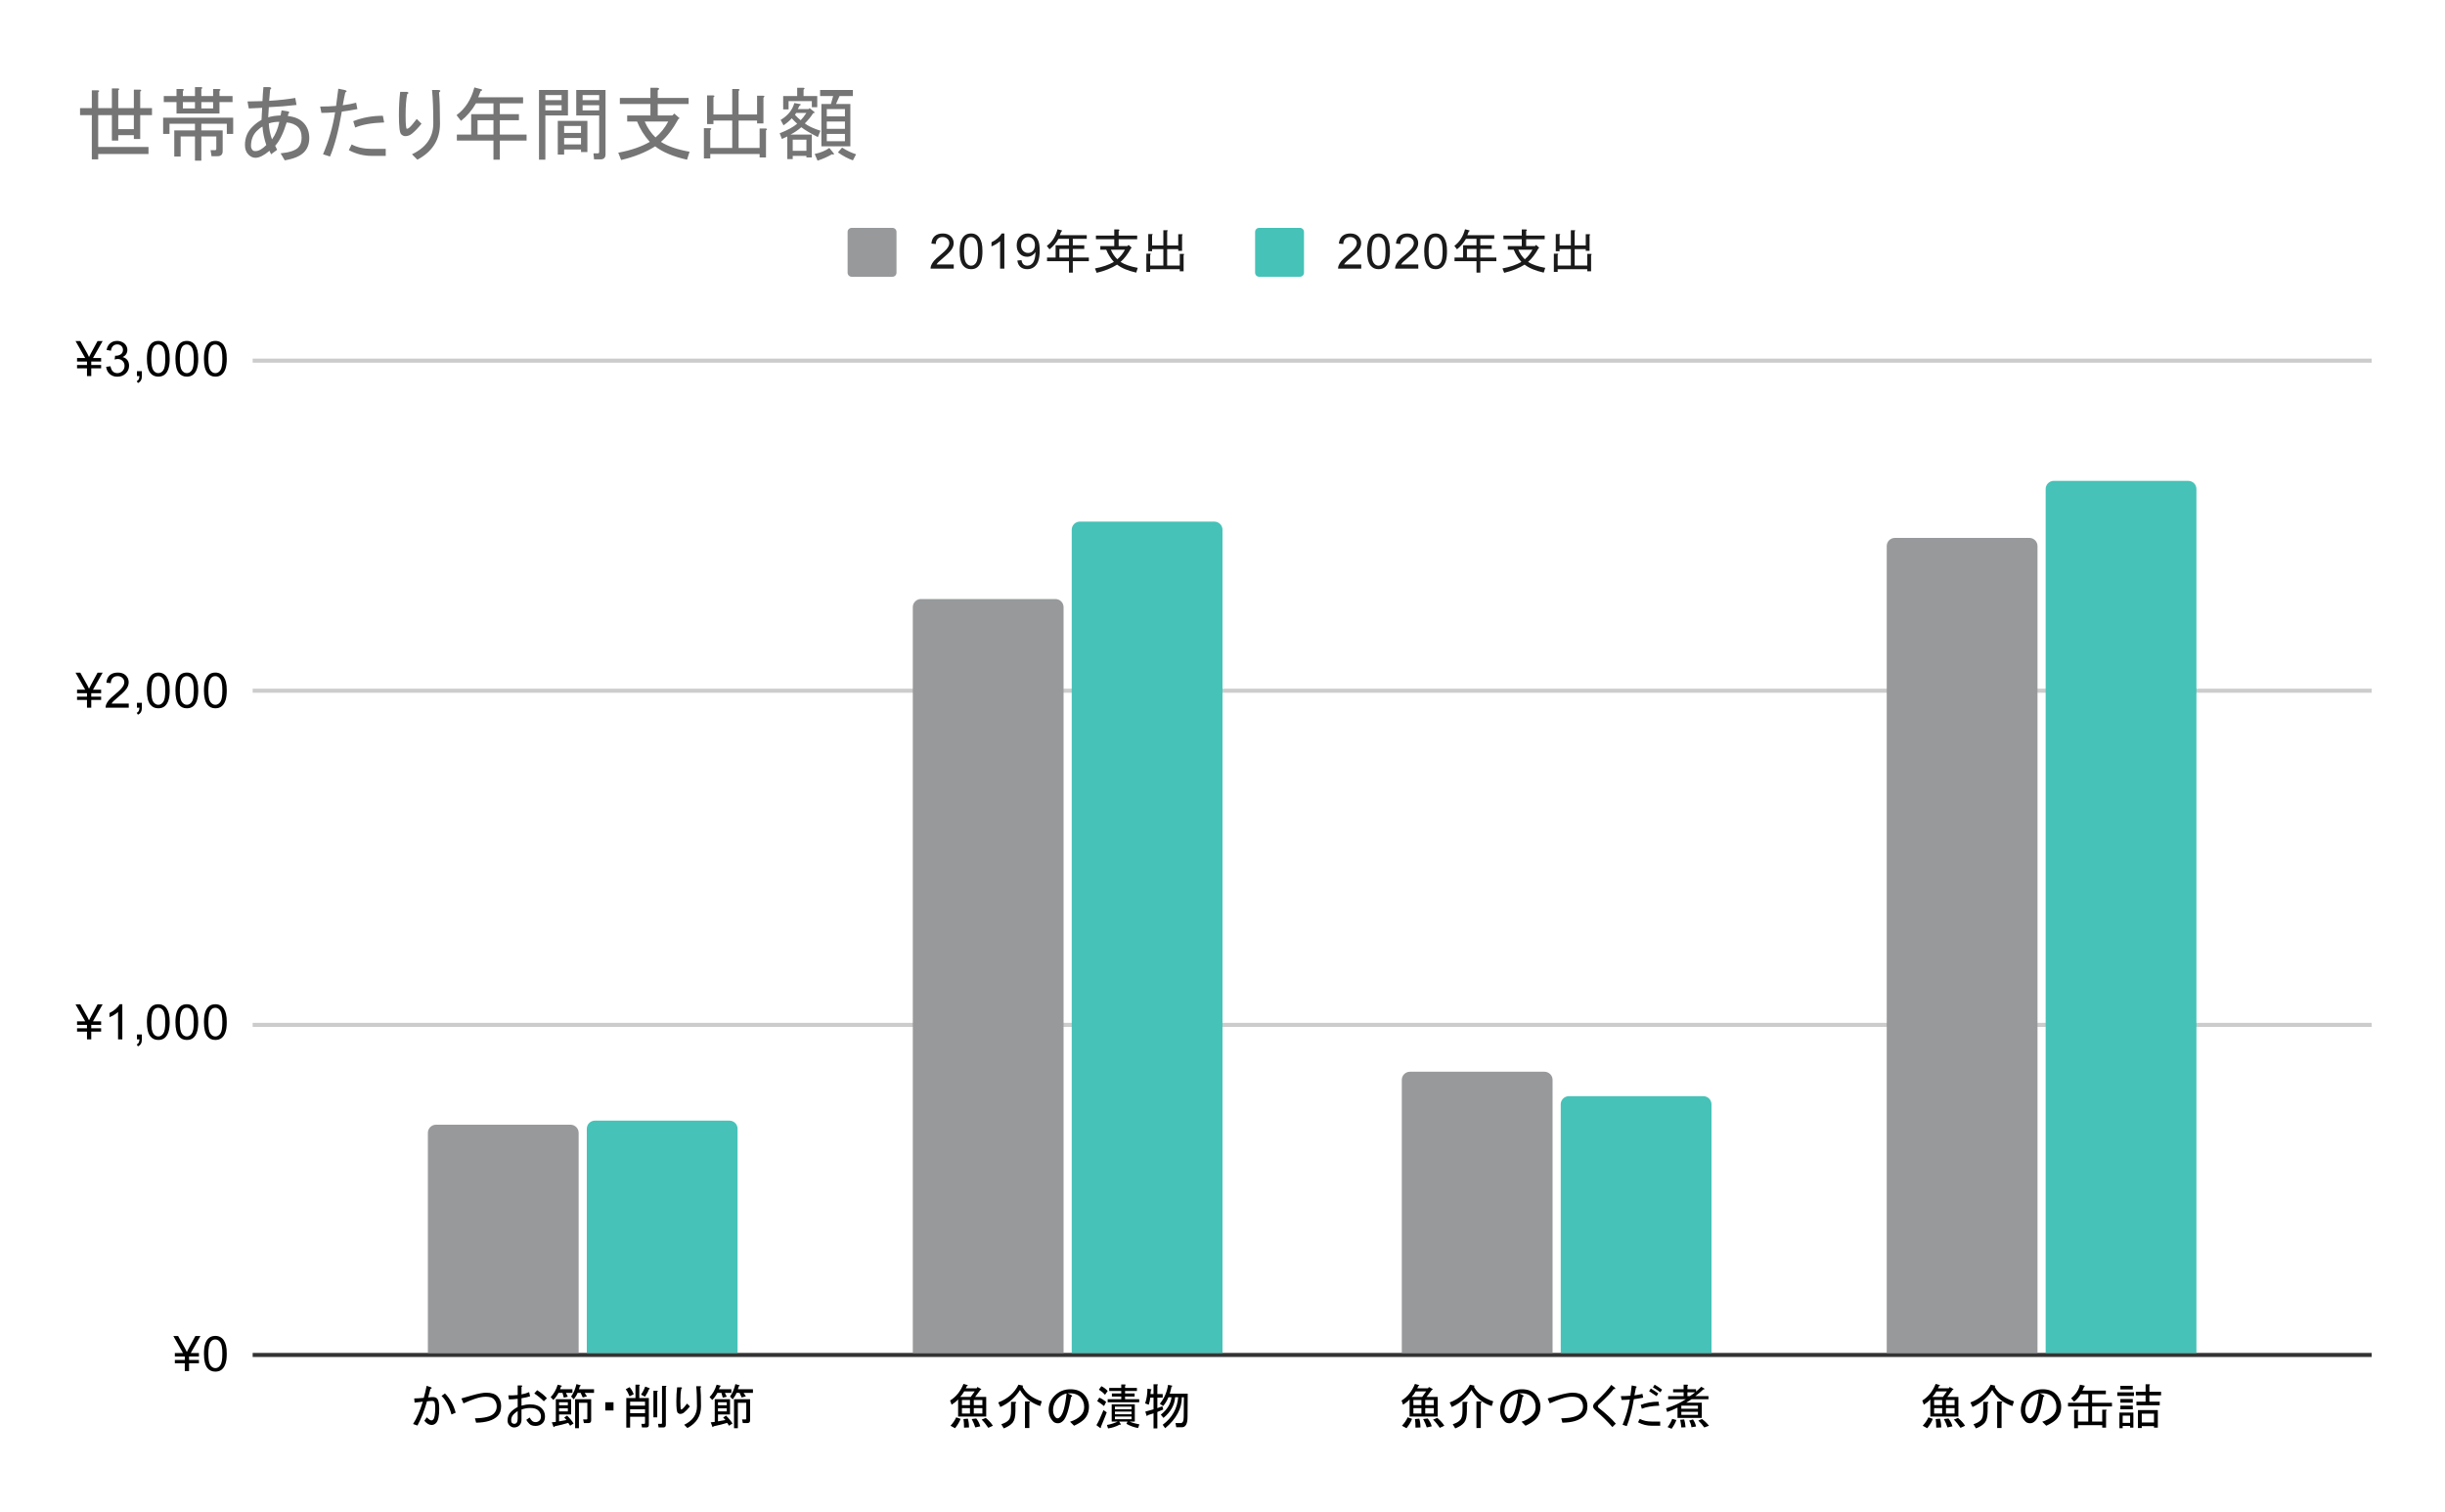 <?xml version="1.0" encoding="utf-8"?>
<svg xmlns="http://www.w3.org/2000/svg" xmlns:xlink="http://www.w3.org/1999/xlink" version="1.1" viewBox="0.0 0.0 600.0 371.0" fill="none" stroke="none" stroke-linecap="square" stroke-miterlimit="10" width="600" height="371">
  <path fill="#ffffff" d="M0 0L600.0 0L600.0 371.0L0 371.0L0 0Z" fill-rule="nonzero"/>
  <path stroke="#333333" stroke-width="1.0" stroke-linecap="butt" d="M62.5 332.5L581.5 332.5" fill-rule="nonzero"/>
  <path stroke="#cccccc" stroke-width="1.0" stroke-linecap="butt" d="M62.5 251.5L581.5 251.5" fill-rule="nonzero"/>
  <path stroke="#cccccc" stroke-width="1.0" stroke-linecap="butt" d="M62.5 169.5L581.5 169.5" fill-rule="nonzero"/>
  <path stroke="#cccccc" stroke-width="1.0" stroke-linecap="butt" d="M62.5 88.5L581.5 88.5" fill-rule="nonzero"/>
  <clipPath id="id_0">
    <path d="M62.55 88.283L581.45 88.283L581.45 332.45L62.55 332.45L62.55 88.283Z" clip-rule="nonzero"/>
  </clipPath>
  <path stroke="#000000" stroke-width="2.0" stroke-linecap="butt" stroke-opacity="0.0" clip-path="url(#id_0)" d="M142.0 332.0L105.0 332.0L105.0 278.0C105.0 276.895 105.895 276.0 107.0 276.0L140.0 276.0C141.105 276.0 142.0 276.895 142.0 278.0Z" fill-rule="nonzero"/>
  <path fill="#97999b" clip-path="url(#id_0)" d="M142.0 332.0L105.0 332.0L105.0 278.0C105.0 276.895 105.895 276.0 107.0 276.0L140.0 276.0C141.105 276.0 142.0 276.895 142.0 278.0Z" fill-rule="nonzero"/>
  <path stroke="#000000" stroke-width="2.0" stroke-linecap="butt" stroke-opacity="0.0" clip-path="url(#id_0)" d="M261.0 332.0L224.0 332.0L224.0 149.0C224.0 147.895 224.895 147.0 226.0 147.0L259.0 147.0C260.105 147.0 261.0 147.895 261.0 149.0Z" fill-rule="nonzero"/>
  <path fill="#97999b" clip-path="url(#id_0)" d="M261.0 332.0L224.0 332.0L224.0 149.0C224.0 147.895 224.895 147.0 226.0 147.0L259.0 147.0C260.105 147.0 261.0 147.895 261.0 149.0Z" fill-rule="nonzero"/>
  <path stroke="#000000" stroke-width="2.0" stroke-linecap="butt" stroke-opacity="0.0" clip-path="url(#id_0)" d="M381.0 332.0L344.0 332.0L344.0 265.0C344.0 263.895 344.895 263.0 346.0 263.0L379.0 263.0C380.105 263.0 381.0 263.895 381.0 265.0Z" fill-rule="nonzero"/>
  <path fill="#97999b" clip-path="url(#id_0)" d="M381.0 332.0L344.0 332.0L344.0 265.0C344.0 263.895 344.895 263.0 346.0 263.0L379.0 263.0C380.105 263.0 381.0 263.895 381.0 265.0Z" fill-rule="nonzero"/>
  <path stroke="#000000" stroke-width="2.0" stroke-linecap="butt" stroke-opacity="0.0" clip-path="url(#id_0)" d="M500.0 332.0L463.0 332.0L463.0 134.0C463.0 132.895 463.895 132.0 465.0 132.0L498.0 132.0C499.105 132.0 500.0 132.895 500.0 134.0Z" fill-rule="nonzero"/>
  <path fill="#97999b" clip-path="url(#id_0)" d="M500.0 332.0L463.0 332.0L463.0 134.0C463.0 132.895 463.895 132.0 465.0 132.0L498.0 132.0C499.105 132.0 500.0 132.895 500.0 134.0Z" fill-rule="nonzero"/>
  <path stroke="#000000" stroke-width="2.0" stroke-linecap="butt" stroke-opacity="0.0" clip-path="url(#id_0)" d="M181.0 332.0L144.0 332.0L144.0 277.0C144.0 275.895 144.895 275.0 146.0 275.0L179.0 275.0C180.105 275.0 181.0 275.895 181.0 277.0Z" fill-rule="nonzero"/>
  <path fill="#46c2b8" clip-path="url(#id_0)" d="M181.0 332.0L144.0 332.0L144.0 277.0C144.0 275.895 144.895 275.0 146.0 275.0L179.0 275.0C180.105 275.0 181.0 275.895 181.0 277.0Z" fill-rule="nonzero"/>
  <path stroke="#000000" stroke-width="2.0" stroke-linecap="butt" stroke-opacity="0.0" clip-path="url(#id_0)" d="M300.0 332.0L263.0 332.0L263.0 130.0C263.0 128.895 263.895 128.0 265.0 128.0L298.0 128.0C299.105 128.0 300.0 128.895 300.0 130.0Z" fill-rule="nonzero"/>
  <path fill="#46c2b8" clip-path="url(#id_0)" d="M300.0 332.0L263.0 332.0L263.0 130.0C263.0 128.895 263.895 128.0 265.0 128.0L298.0 128.0C299.105 128.0 300.0 128.895 300.0 130.0Z" fill-rule="nonzero"/>
  <path stroke="#000000" stroke-width="2.0" stroke-linecap="butt" stroke-opacity="0.0" clip-path="url(#id_0)" d="M420.0 332.0L383.0 332.0L383.0 271.0C383.0 269.895 383.895 269.0 385.0 269.0L418.0 269.0C419.105 269.0 420.0 269.895 420.0 271.0Z" fill-rule="nonzero"/>
  <path fill="#46c2b8" clip-path="url(#id_0)" d="M420.0 332.0L383.0 332.0L383.0 271.0C383.0 269.895 383.895 269.0 385.0 269.0L418.0 269.0C419.105 269.0 420.0 269.895 420.0 271.0Z" fill-rule="nonzero"/>
  <path stroke="#000000" stroke-width="2.0" stroke-linecap="butt" stroke-opacity="0.0" clip-path="url(#id_0)" d="M539.0 332.0L502.0 332.0L502.0 120.0C502.0 118.895 502.895 118.0 504.0 118.0L537.0 118.0C538.105 118.0 539.0 118.895 539.0 120.0Z" fill-rule="nonzero"/>
  <path fill="#46c2b8" clip-path="url(#id_0)" d="M539.0 332.0L502.0 332.0L502.0 120.0C502.0 118.895 502.895 118.0 504.0 118.0L537.0 118.0C538.105 118.0 539.0 118.895 539.0 120.0Z" fill-rule="nonzero"/>
  <path fill="#000000" d="M45.347 336.45L45.347 334.544L42.909 334.544L42.909 333.731L45.347 333.731L45.347 332.887L42.909 332.887L42.909 332.028L44.909 332.028L42.534 327.856L43.706 327.856L45.409 330.887Q45.691 331.403 45.847 331.778Q45.987 331.481 46.331 330.825L47.941 327.856L49.191 327.856L46.816 332.028L48.816 332.028L48.816 332.887L46.394 332.887L46.394 333.731L48.816 333.731L48.816 334.544L46.394 334.544L46.394 336.45L45.347 336.45ZM50.05 332.216Q50.05 330.684 50.362 329.762Q50.675 328.825 51.284 328.325Q51.909 327.825 52.847 327.825Q53.534 327.825 54.05 328.106Q54.581 328.387 54.925 328.919Q55.269 329.434 55.456 330.184Q55.644 330.934 55.644 332.216Q55.644 333.731 55.331 334.653Q55.034 335.575 54.409 336.091Q53.8 336.591 52.847 336.591Q51.612 336.591 50.894 335.7Q50.05 334.637 50.05 332.216ZM51.128 332.216Q51.128 334.325 51.628 335.028Q52.128 335.731 52.847 335.731Q53.581 335.731 54.066 335.028Q54.566 334.325 54.566 332.216Q54.566 330.091 54.066 329.403Q53.581 328.7 52.831 328.7Q52.112 328.7 51.675 329.309Q51.128 330.091 51.128 332.216Z" fill-rule="nonzero"/>
  <path fill="#000000" d="M21.347 255.061L21.347 253.155L18.909 253.155L18.909 252.342L21.347 252.342L21.347 251.499L18.909 251.499L18.909 250.639L20.909 250.639L18.534 246.467L19.706 246.467L21.409 249.499Q21.691 250.014 21.847 250.389Q21.988 250.092 22.331 249.436L23.941 246.467L25.191 246.467L22.816 250.639L24.816 250.639L24.816 251.499L22.394 251.499L22.394 252.342L24.816 252.342L24.816 253.155L22.394 253.155L22.394 255.061L21.347 255.061ZM30.019 255.061L28.972 255.061L28.972 248.342Q28.581 248.702 27.956 249.077Q27.347 249.436 26.863 249.608L26.863 248.592Q27.738 248.17 28.394 247.592Q29.066 246.999 29.347 246.436L30.019 246.436L30.019 255.061ZM33.612 255.061L33.612 253.858L34.816 253.858L34.816 255.061Q34.816 255.717 34.581 256.124Q34.347 256.545 33.847 256.764L33.55 256.311Q33.878 256.17 34.034 255.874Q34.191 255.592 34.222 255.061L33.612 255.061ZM36.05 250.827Q36.05 249.295 36.362 248.374Q36.675 247.436 37.284 246.936Q37.909 246.436 38.847 246.436Q39.534 246.436 40.05 246.717Q40.581 246.999 40.925 247.53Q41.269 248.045 41.456 248.795Q41.644 249.545 41.644 250.827Q41.644 252.342 41.331 253.264Q41.034 254.186 40.409 254.702Q39.8 255.202 38.847 255.202Q37.612 255.202 36.894 254.311Q36.05 253.249 36.05 250.827ZM37.128 250.827Q37.128 252.936 37.628 253.639Q38.128 254.342 38.847 254.342Q39.581 254.342 40.066 253.639Q40.566 252.936 40.566 250.827Q40.566 248.702 40.066 248.014Q39.581 247.311 38.831 247.311Q38.112 247.311 37.675 247.92Q37.128 248.702 37.128 250.827ZM43.05 250.827Q43.05 249.295 43.362 248.374Q43.675 247.436 44.284 246.936Q44.909 246.436 45.847 246.436Q46.534 246.436 47.05 246.717Q47.581 246.999 47.925 247.53Q48.269 248.045 48.456 248.795Q48.644 249.545 48.644 250.827Q48.644 252.342 48.331 253.264Q48.034 254.186 47.409 254.702Q46.8 255.202 45.847 255.202Q44.612 255.202 43.894 254.311Q43.05 253.249 43.05 250.827ZM44.128 250.827Q44.128 252.936 44.628 253.639Q45.128 254.342 45.847 254.342Q46.581 254.342 47.066 253.639Q47.566 252.936 47.566 250.827Q47.566 248.702 47.066 248.014Q46.581 247.311 45.831 247.311Q45.112 247.311 44.675 247.92Q44.128 248.702 44.128 250.827ZM50.05 250.827Q50.05 249.295 50.362 248.374Q50.675 247.436 51.284 246.936Q51.909 246.436 52.847 246.436Q53.534 246.436 54.05 246.717Q54.581 246.999 54.925 247.53Q55.269 248.045 55.456 248.795Q55.644 249.545 55.644 250.827Q55.644 252.342 55.331 253.264Q55.034 254.186 54.409 254.702Q53.8 255.202 52.847 255.202Q51.612 255.202 50.894 254.311Q50.05 253.249 50.05 250.827ZM51.128 250.827Q51.128 252.936 51.628 253.639Q52.128 254.342 52.847 254.342Q53.581 254.342 54.066 253.639Q54.566 252.936 54.566 250.827Q54.566 248.702 54.066 248.014Q53.581 247.311 52.831 247.311Q52.112 247.311 51.675 247.92Q51.128 248.702 51.128 250.827Z" fill-rule="nonzero"/>
  <path fill="#000000" d="M21.347 173.672L21.347 171.766L18.909 171.766L18.909 170.953L21.347 170.953L21.347 170.11L18.909 170.11L18.909 169.25L20.909 169.25L18.534 165.078L19.706 165.078L21.409 168.11Q21.691 168.625 21.847 169Q21.988 168.703 22.331 168.047L23.941 165.078L25.191 165.078L22.816 169.25L24.816 169.25L24.816 170.11L22.394 170.11L22.394 170.953L24.816 170.953L24.816 171.766L22.394 171.766L22.394 173.672L21.347 173.672ZM31.597 172.657L31.597 173.672L25.909 173.672Q25.909 173.297 26.034 172.938Q26.253 172.36 26.722 171.797Q27.206 171.235 28.113 170.5Q29.519 169.344 30.003 168.672Q30.503 168 30.503 167.407Q30.503 166.782 30.05 166.36Q29.597 165.922 28.878 165.922Q28.113 165.922 27.659 166.375Q27.206 166.828 27.191 167.641L26.113 167.532Q26.222 166.313 26.941 165.688Q27.675 165.047 28.909 165.047Q30.144 165.047 30.863 165.735Q31.581 166.422 31.581 167.438Q31.581 167.953 31.363 168.453Q31.159 168.938 30.659 169.5Q30.175 170.047 29.05 171Q28.097 171.797 27.816 172.094Q27.55 172.375 27.378 172.657L31.597 172.657ZM33.612 173.672L33.612 172.469L34.816 172.469L34.816 173.672Q34.816 174.328 34.581 174.735Q34.347 175.157 33.847 175.375L33.55 174.922Q33.878 174.782 34.034 174.485Q34.191 174.203 34.222 173.672L33.612 173.672ZM36.05 169.438Q36.05 167.907 36.362 166.985Q36.675 166.047 37.284 165.547Q37.909 165.047 38.847 165.047Q39.534 165.047 40.05 165.328Q40.581 165.61 40.925 166.141Q41.269 166.657 41.456 167.407Q41.644 168.157 41.644 169.438Q41.644 170.953 41.331 171.875Q41.034 172.797 40.409 173.313Q39.8 173.813 38.847 173.813Q37.612 173.813 36.894 172.922Q36.05 171.86 36.05 169.438ZM37.128 169.438Q37.128 171.547 37.628 172.25Q38.128 172.953 38.847 172.953Q39.581 172.953 40.066 172.25Q40.566 171.547 40.566 169.438Q40.566 167.313 40.066 166.625Q39.581 165.922 38.831 165.922Q38.112 165.922 37.675 166.532Q37.128 167.313 37.128 169.438ZM43.05 169.438Q43.05 167.907 43.362 166.985Q43.675 166.047 44.284 165.547Q44.909 165.047 45.847 165.047Q46.534 165.047 47.05 165.328Q47.581 165.61 47.925 166.141Q48.269 166.657 48.456 167.407Q48.644 168.157 48.644 169.438Q48.644 170.953 48.331 171.875Q48.034 172.797 47.409 173.313Q46.8 173.813 45.847 173.813Q44.612 173.813 43.894 172.922Q43.05 171.86 43.05 169.438ZM44.128 169.438Q44.128 171.547 44.628 172.25Q45.128 172.953 45.847 172.953Q46.581 172.953 47.066 172.25Q47.566 171.547 47.566 169.438Q47.566 167.313 47.066 166.625Q46.581 165.922 45.831 165.922Q45.112 165.922 44.675 166.532Q44.128 167.313 44.128 169.438ZM50.05 169.438Q50.05 167.907 50.362 166.985Q50.675 166.047 51.284 165.547Q51.909 165.047 52.847 165.047Q53.534 165.047 54.05 165.328Q54.581 165.61 54.925 166.141Q55.269 166.657 55.456 167.407Q55.644 168.157 55.644 169.438Q55.644 170.953 55.331 171.875Q55.034 172.797 54.409 173.313Q53.8 173.813 52.847 173.813Q51.612 173.813 50.894 172.922Q50.05 171.86 50.05 169.438ZM51.128 169.438Q51.128 171.547 51.628 172.25Q52.128 172.953 52.847 172.953Q53.581 172.953 54.066 172.25Q54.566 171.547 54.566 169.438Q54.566 167.313 54.066 166.625Q53.581 165.922 52.831 165.922Q52.112 165.922 51.675 166.532Q51.128 167.313 51.128 169.438Z" fill-rule="nonzero"/>
  <path fill="#000000" d="M21.347 92.283L21.347 90.377L18.909 90.377L18.909 89.565L21.347 89.565L21.347 88.721L18.909 88.721L18.909 87.861L20.909 87.861L18.534 83.69L19.706 83.69L21.409 86.721Q21.691 87.236 21.847 87.611Q21.988 87.315 22.331 86.658L23.941 83.69L25.191 83.69L22.816 87.861L24.816 87.861L24.816 88.721L22.394 88.721L22.394 89.565L24.816 89.565L24.816 90.377L22.394 90.377L22.394 92.283L21.347 92.283ZM26.05 90.018L27.113 89.877Q27.284 90.768 27.722 91.174Q28.159 91.565 28.784 91.565Q29.534 91.565 30.05 91.049Q30.566 90.533 30.566 89.768Q30.566 89.049 30.081 88.58Q29.613 88.096 28.878 88.096Q28.581 88.096 28.128 88.221L28.253 87.283Q28.363 87.299 28.425 87.299Q29.097 87.299 29.628 86.955Q30.175 86.596 30.175 85.861Q30.175 85.283 29.784 84.908Q29.394 84.518 28.769 84.518Q28.159 84.518 27.738 84.908Q27.331 85.299 27.222 86.065L26.159 85.877Q26.347 84.83 27.034 84.252Q27.722 83.658 28.738 83.658Q29.441 83.658 30.034 83.971Q30.628 84.268 30.941 84.783Q31.253 85.299 31.253 85.893Q31.253 86.44 30.956 86.908Q30.659 87.361 30.081 87.627Q30.831 87.799 31.253 88.361Q31.675 88.908 31.675 89.752Q31.675 90.877 30.847 91.658Q30.034 92.44 28.784 92.44Q27.659 92.44 26.909 91.768Q26.159 91.08 26.05 90.018ZM33.612 92.283L33.612 91.08L34.816 91.08L34.816 92.283Q34.816 92.94 34.581 93.346Q34.347 93.768 33.847 93.986L33.55 93.533Q33.878 93.393 34.034 93.096Q34.191 92.815 34.222 92.283L33.612 92.283ZM36.05 88.049Q36.05 86.518 36.362 85.596Q36.675 84.658 37.284 84.158Q37.909 83.658 38.847 83.658Q39.534 83.658 40.05 83.94Q40.581 84.221 40.925 84.752Q41.269 85.268 41.456 86.018Q41.644 86.768 41.644 88.049Q41.644 89.565 41.331 90.486Q41.034 91.408 40.409 91.924Q39.8 92.424 38.847 92.424Q37.612 92.424 36.894 91.533Q36.05 90.471 36.05 88.049ZM37.128 88.049Q37.128 90.158 37.628 90.861Q38.128 91.565 38.847 91.565Q39.581 91.565 40.066 90.861Q40.566 90.158 40.566 88.049Q40.566 85.924 40.066 85.236Q39.581 84.533 38.831 84.533Q38.112 84.533 37.675 85.143Q37.128 85.924 37.128 88.049ZM43.05 88.049Q43.05 86.518 43.362 85.596Q43.675 84.658 44.284 84.158Q44.909 83.658 45.847 83.658Q46.534 83.658 47.05 83.94Q47.581 84.221 47.925 84.752Q48.269 85.268 48.456 86.018Q48.644 86.768 48.644 88.049Q48.644 89.565 48.331 90.486Q48.034 91.408 47.409 91.924Q46.8 92.424 45.847 92.424Q44.612 92.424 43.894 91.533Q43.05 90.471 43.05 88.049ZM44.128 88.049Q44.128 90.158 44.628 90.861Q45.128 91.565 45.847 91.565Q46.581 91.565 47.066 90.861Q47.566 90.158 47.566 88.049Q47.566 85.924 47.066 85.236Q46.581 84.533 45.831 84.533Q45.112 84.533 44.675 85.143Q44.128 85.924 44.128 88.049ZM50.05 88.049Q50.05 86.518 50.362 85.596Q50.675 84.658 51.284 84.158Q51.909 83.658 52.847 83.658Q53.534 83.658 54.05 83.94Q54.581 84.221 54.925 84.752Q55.269 85.268 55.456 86.018Q55.644 86.768 55.644 88.049Q55.644 89.565 55.331 90.486Q55.034 91.408 54.409 91.924Q53.8 92.424 52.847 92.424Q51.612 92.424 50.894 91.533Q50.05 90.471 50.05 88.049ZM51.128 88.049Q51.128 90.158 51.628 90.861Q52.128 91.565 52.847 91.565Q53.581 91.565 54.066 90.861Q54.566 90.158 54.566 88.049Q54.566 85.924 54.066 85.236Q53.581 84.533 52.831 84.533Q52.112 84.533 51.675 85.143Q51.128 85.924 51.128 88.049Z" fill-rule="nonzero"/>
  <path fill="#000000" d="M101.366 349.45Q102.725 347.341 103.756 343.966Q102.725 344.106 101.741 344.2L101.647 343.169Q102.491 343.169 103.991 343.028Q104.413 341.575 104.694 340.075L105.678 340.403Q106.241 340.637 105.631 340.825Q105.35 341.809 105.069 342.934Q105.631 342.841 106.241 342.841Q106.897 342.841 107.225 343.169Q107.788 343.731 107.788 345.7Q107.788 348.419 106.991 349.216Q106.522 349.684 105.913 349.684Q105.022 349.684 104.131 348.653L104.741 347.809Q105.491 348.559 105.866 348.559Q106.1 348.559 106.288 348.372Q106.803 347.856 106.803 345.512Q106.803 344.2 106.522 343.919Q106.381 343.778 105.96 343.778Q105.538 343.778 104.788 343.872Q103.803 347.341 102.444 349.825L101.366 349.45ZM110.788 347.106Q109.944 344.059 108.35 342.559L109.194 341.95Q111.116 343.919 111.819 346.684L110.788 347.106ZM116.553 348.044Q120.069 347.997 121.194 346.872Q121.897 346.169 121.897 345.137Q121.897 344.059 121.147 343.309Q120.585 342.747 119.178 342.747Q118.006 342.747 116.413 343.309Q115.194 343.731 113.741 344.387L113.225 343.169L115.85 342.419Q118.147 341.762 119.319 341.762Q121.194 341.762 122.085 342.653Q122.975 343.544 122.975 345.044Q122.975 346.637 122.131 347.481Q120.538 349.075 116.835 349.122L116.553 348.044ZM127.975 344.95Q129.194 344.622 129.991 344.622Q131.96 344.622 132.944 345.606Q133.741 346.403 133.741 347.575Q133.741 348.653 133.178 349.216Q132.475 349.919 131.444 349.919Q130.413 349.919 129.897 349.403Q129.428 348.934 129.147 348.419L129.991 347.856Q130.178 348.278 130.553 348.653Q130.881 348.981 131.444 348.981Q132.006 348.981 132.428 348.559Q132.756 348.231 132.756 347.528Q132.756 346.778 132.1 346.122Q131.491 345.512 130.131 345.512Q129.1 345.512 127.975 345.887L127.975 348.372Q127.975 349.262 127.46 349.778Q126.944 350.294 126.147 350.294Q125.538 350.294 125.022 349.778Q124.553 349.309 124.553 348.606Q124.553 347.294 125.397 346.45Q126.053 345.794 127.038 345.278L127.038 343.262Q125.866 343.403 124.881 343.403L124.741 342.419Q125.725 342.466 127.038 342.325L127.038 339.981L127.975 339.981Q128.35 340.075 127.975 340.356L127.975 342.184Q129.006 341.997 129.85 341.622L130.085 342.653Q129.194 342.934 127.975 343.122L127.975 344.95ZM127.038 346.262Q126.381 346.731 126.053 347.059Q125.444 347.669 125.444 348.512Q125.444 348.981 125.631 349.169Q125.866 349.403 126.194 349.403Q127.038 349.403 127.038 348.091L127.038 346.262ZM131.819 341.153Q133.366 342.137 134.21 343.122L133.46 343.872Q132.335 342.747 131.116 341.95L131.819 341.153ZM135.413 349.028L136.397 348.934L136.397 343.356L140.147 343.356L140.147 347.106L137.194 347.106L137.194 348.794L139.022 348.466L138.46 347.856L139.163 347.387Q140.053 348.231 140.756 349.309L139.913 349.872L139.444 349.169Q138.085 349.591 136.116 350.012Q135.975 350.294 135.835 350.153L135.413 349.028ZM143.944 348.325Q144.131 348.325 144.131 348.137L144.131 344.247L142.069 344.247L142.069 350.481L141.131 350.481L141.131 343.356L145.069 343.356L145.069 348.559Q145.069 349.216 144.413 349.216L143.288 349.216L143.1 348.325L143.944 348.325ZM142.069 340.919L145.772 340.919L145.772 341.809L143.475 341.809L144.038 342.653L143.006 342.934L142.491 341.809L141.741 341.809Q141.506 342.466 140.803 343.403L140.147 342.7Q141.038 341.481 141.46 339.653L142.444 339.934Q142.631 340.122 142.303 340.169L142.069 340.919ZM138.038 341.809L137.053 341.809Q136.444 342.934 135.788 343.544L135.131 342.841Q136.256 341.716 136.866 339.794L137.803 340.028Q137.991 340.216 137.663 340.262L137.428 340.919L140.475 340.919L140.475 341.809L138.881 341.809L139.35 342.747L138.366 342.981L138.038 341.809ZM139.35 345.606L137.194 345.606L137.194 346.356L139.35 346.356L139.35 345.606ZM139.35 344.106L137.194 344.106L137.194 344.856L139.35 344.856L139.35 344.106ZM150.553 344.106L150.553 346.122L148.538 346.122L148.538 344.106L150.553 344.106ZM161.288 347.809L160.35 347.809L160.35 341.294L161.241 341.294Q161.616 341.341 161.288 341.575L161.288 347.809ZM159.225 340.966Q158.991 341.716 158.288 342.747L157.303 342.231Q157.913 341.387 158.335 340.262L159.225 340.591Q159.694 340.778 159.225 340.966ZM154.491 342.653Q154.069 341.575 153.553 340.919L154.491 340.403Q155.1 341.059 155.522 342.137L154.491 342.653ZM159.225 349.684Q159.225 350.294 158.616 350.294L157.538 350.294L157.397 349.403L158.1 349.403Q158.288 349.403 158.288 349.216L158.288 347.669L154.631 347.669L154.631 350.341L153.694 350.341L153.694 343.075L155.944 343.075L155.944 339.794L156.835 339.794Q157.21 339.841 156.881 340.075L156.881 343.075L159.225 343.075L159.225 349.684ZM154.631 346.778L158.288 346.778L158.288 345.841L154.631 345.841L154.631 346.778ZM158.288 343.966L154.631 343.966L154.631 344.95L158.288 344.95L158.288 343.966ZM162.46 340.075L163.35 340.075Q163.725 340.122 163.397 340.356L163.397 349.637Q163.397 350.294 162.788 350.294L161.616 350.294L161.475 349.403L162.272 349.403Q162.46 349.403 162.46 349.216L162.46 340.075ZM171.038 345.091Q171.038 341.903 170.85 340.169L171.788 340.169Q172.303 340.216 171.881 340.544Q172.022 342.044 172.022 345.137Q172.022 348.653 168.694 350.434L167.897 349.637Q171.038 348.137 171.038 345.091ZM167.85 346.637Q167.428 346.966 166.913 346.966Q166.585 346.966 166.303 346.684Q165.975 346.356 165.975 343.872Q165.975 341.997 166.163 340.45L167.194 340.45Q167.569 340.591 167.194 340.778Q166.96 341.903 166.96 343.872Q166.96 345.887 167.147 345.887Q167.288 345.887 167.522 345.7Q167.85 345.419 168.6 344.434L169.303 345.137Q168.506 346.122 167.85 346.637ZM174.413 349.028L175.397 348.934L175.397 343.356L179.147 343.356L179.147 347.106L176.194 347.106L176.194 348.794L178.022 348.466L177.46 347.856L178.163 347.387Q179.053 348.231 179.756 349.309L178.913 349.872L178.444 349.169Q177.085 349.591 175.116 350.012Q174.975 350.294 174.835 350.153L174.413 349.028ZM182.944 348.325Q183.131 348.325 183.131 348.137L183.131 344.247L181.069 344.247L181.069 350.481L180.131 350.481L180.131 343.356L184.069 343.356L184.069 348.559Q184.069 349.216 183.413 349.216L182.288 349.216L182.1 348.325L182.944 348.325ZM181.069 340.919L184.772 340.919L184.772 341.809L182.475 341.809L183.038 342.653L182.006 342.934L181.491 341.809L180.741 341.809Q180.506 342.466 179.803 343.403L179.147 342.7Q180.038 341.481 180.46 339.653L181.444 339.934Q181.631 340.122 181.303 340.169L181.069 340.919ZM177.038 341.809L176.053 341.809Q175.444 342.934 174.788 343.544L174.131 342.841Q175.256 341.716 175.866 339.794L176.803 340.028Q176.991 340.216 176.663 340.262L176.428 340.919L179.475 340.919L179.475 341.809L177.881 341.809L178.35 342.747L177.366 342.981L177.038 341.809ZM178.35 345.606L176.194 345.606L176.194 346.356L178.35 346.356L178.35 345.606ZM178.35 344.106L176.194 344.106L176.194 344.856L178.35 344.856L178.35 344.106Z" fill-rule="nonzero"/>
  <path fill="#000000" d="M233.153 343.684Q235.356 342.325 236.434 339.606L237.419 339.887Q237.606 340.075 237.278 340.122L236.997 340.684L239.669 340.684L239.856 340.356L240.794 340.872Q240.888 340.966 240.606 341.059L239.294 342.794L242.013 342.794L242.013 347.622L235.122 347.622L235.122 343.403Q234.559 344.059 233.528 344.716L233.153 343.684ZM242.528 350.387Q241.731 349.169 240.888 348.372L241.919 347.95Q243.044 348.887 243.653 349.872L242.528 350.387ZM235.731 348.184Q235.309 349.309 234.372 350.481L233.247 349.872Q234.138 348.934 234.653 347.809L235.731 348.184ZM238.216 342.794L239.2 341.434L236.622 341.434Q236.106 342.325 235.638 342.794L238.216 342.794ZM236.575 350.341Q236.575 349.028 236.434 348.231L237.513 348.137Q237.794 349.075 237.794 350.294L236.575 350.341ZM236.059 345.559L236.059 346.872L238.028 346.872L238.028 345.559L236.059 345.559ZM238.028 343.544L236.059 343.544L236.059 344.809L238.028 344.809L238.028 343.544ZM238.966 343.544L238.966 344.809L241.075 344.809L241.075 343.544L238.966 343.544ZM238.966 345.559L238.966 346.872L241.075 346.872L241.075 345.559L238.966 345.559ZM239.341 350.294Q239.013 349.262 238.45 348.231L239.575 348.091Q240.278 348.981 240.559 350.012L239.341 350.294ZM255.278 345.044Q251.95 343.966 250.309 341.106Q248.528 343.919 245.481 345.278L244.966 344.153Q248.434 342.841 249.934 339.794L251.013 340.028Q251.153 340.075 250.919 340.309Q252.231 342.794 255.653 343.872L255.278 345.044ZM248.106 344.012L249.138 344.012Q249.606 344.106 249.184 344.387L249.184 346.309Q249.184 348.231 248.528 349.075Q247.872 349.919 246.325 350.528L245.716 349.497Q246.934 349.122 247.544 348.466Q248.106 347.856 248.106 346.262L248.106 344.012ZM251.528 343.919L252.559 343.919Q253.028 344.012 252.606 344.294L252.606 350.434L251.528 350.434L251.528 343.919ZM262.825 342.841Q262.028 347.528 260.903 348.653Q260.294 349.262 259.638 349.262Q258.888 349.262 258.466 348.841Q257.341 347.716 257.341 346.028Q257.341 343.966 258.794 342.512Q260.388 340.919 262.684 340.919Q264.747 340.919 265.919 342.091Q267.231 343.403 267.231 345.184Q267.231 347.106 266.013 348.325Q265.216 349.122 263.575 349.872L262.591 348.887Q264.231 348.372 265.169 347.434Q266.059 346.544 266.059 345.278Q266.059 343.778 265.075 342.794Q264.091 341.809 261.981 341.903L262.825 342.325Q263.388 342.559 262.825 342.841ZM261.747 341.95Q260.528 342.231 259.638 343.122Q258.419 344.341 258.419 346.122Q258.419 347.2 259.122 347.903Q259.263 348.044 259.544 348.044Q259.825 348.044 260.153 347.716Q261.231 346.637 261.747 341.95ZM269.059 349.731Q269.763 348.606 270.794 346.028L271.591 346.591Q271.497 346.919 270.138 350.2Q270.231 350.481 269.997 350.434L269.059 349.731ZM276.044 339.747Q276.419 339.794 276.091 340.028L276.091 340.591L278.997 340.591L278.997 341.341L276.091 341.341L276.091 341.95L278.434 341.95L278.434 342.7L276.091 342.7L276.091 343.356L279.559 343.356L279.559 344.106L271.825 344.106L271.825 343.356L275.153 343.356L275.153 342.7L272.856 342.7L272.856 341.95L275.153 341.95L275.153 341.341L272.2 341.341L272.2 340.591L275.153 340.591L275.153 339.747L276.044 339.747ZM272.809 348.841L272.809 344.622L278.481 344.622L278.481 348.841L277.169 348.841Q278.106 349.262 279.606 349.544L279.278 350.434Q277.731 350.153 276.419 349.403L276.7 348.841L274.638 348.841L275.013 349.45Q275.059 349.778 274.778 349.591Q273.372 350.341 271.919 350.528L271.638 349.684Q272.997 349.45 274.309 348.841L272.809 348.841ZM277.684 347.622L273.606 347.622L273.606 348.278L277.684 348.278L277.684 347.622ZM270.278 340.169Q271.216 340.637 271.825 341.341L271.169 342.278Q270.606 341.622 269.669 341.012L270.278 340.169ZM269.763 342.981Q270.513 343.262 271.45 344.012L270.934 345.044Q270.138 344.387 269.247 343.825L269.763 342.981ZM273.606 345.184L273.606 345.841L277.684 345.841L277.684 345.184L273.606 345.184ZM273.606 346.403L273.606 347.059L277.684 347.059L277.684 346.403L273.606 346.403ZM282.325 342.091L283.075 342.091L283.075 339.7L283.966 339.7Q284.341 339.747 284.013 339.981L284.013 342.091L285.325 342.091L285.325 342.981L284.013 342.981L284.013 345.559L285.231 345.091L285.466 345.887L284.013 346.497L284.013 350.528L283.075 350.528L283.075 346.825L281.622 347.294Q281.575 347.622 281.388 347.434L281.059 346.403L283.075 345.841L283.075 342.981L282.278 342.981Q282.184 343.872 281.903 344.716L281.013 344.387Q281.575 342.747 281.575 340.778L282.513 340.919Q282.653 341.059 282.419 341.2L282.325 342.091ZM291.466 341.997L291.419 347.762Q291.419 350.247 290.013 350.247L288.653 350.247L288.466 349.216L289.638 349.216Q290.481 349.309 290.481 347.762L290.528 342.887L290.013 342.887Q290.059 347.012 285.934 350.481L285.325 349.637Q288.794 347.059 289.122 342.887L288.372 342.887Q288.184 345.747 285.513 347.95L284.856 347.153Q287.2 345.325 287.481 342.887L286.731 342.887Q286.216 344.153 285.419 345.044L284.622 344.481Q286.263 342.466 286.638 339.841L287.622 340.028Q287.809 340.216 287.481 340.262Q287.341 341.059 287.059 341.997L291.466 341.997Z" fill-rule="nonzero"/>
  <path fill="#000000" d="M343.941 343.684Q346.144 342.325 347.222 339.606L348.206 339.887Q348.394 340.075 348.066 340.122L347.784 340.684L350.456 340.684L350.644 340.356L351.581 340.872Q351.675 340.966 351.394 341.059L350.081 342.794L352.8 342.794L352.8 347.622L345.909 347.622L345.909 343.403Q345.347 344.059 344.316 344.716L343.941 343.684ZM353.316 350.387Q352.519 349.169 351.675 348.372L352.706 347.95Q353.831 348.887 354.441 349.872L353.316 350.387ZM346.519 348.184Q346.097 349.309 345.159 350.481L344.034 349.872Q344.925 348.934 345.441 347.809L346.519 348.184ZM349.003 342.794L349.987 341.434L347.409 341.434Q346.894 342.325 346.425 342.794L349.003 342.794ZM347.362 350.341Q347.362 349.028 347.222 348.231L348.3 348.137Q348.581 349.075 348.581 350.294L347.362 350.341ZM346.847 345.559L346.847 346.872L348.816 346.872L348.816 345.559L346.847 345.559ZM348.816 343.544L346.847 343.544L346.847 344.809L348.816 344.809L348.816 343.544ZM349.753 343.544L349.753 344.809L351.862 344.809L351.862 343.544L349.753 343.544ZM349.753 345.559L349.753 346.872L351.862 346.872L351.862 345.559L349.753 345.559ZM350.128 350.294Q349.8 349.262 349.237 348.231L350.362 348.091Q351.066 348.981 351.347 350.012L350.128 350.294ZM366.066 345.044Q362.737 343.966 361.097 341.106Q359.316 343.919 356.269 345.278L355.753 344.153Q359.222 342.841 360.722 339.794L361.8 340.028Q361.941 340.075 361.706 340.309Q363.019 342.794 366.441 343.872L366.066 345.044ZM358.894 344.012L359.925 344.012Q360.394 344.106 359.972 344.387L359.972 346.309Q359.972 348.231 359.316 349.075Q358.659 349.919 357.112 350.528L356.503 349.497Q357.722 349.122 358.331 348.466Q358.894 347.856 358.894 346.262L358.894 344.012ZM362.316 343.919L363.347 343.919Q363.816 344.012 363.394 344.294L363.394 350.434L362.316 350.434L362.316 343.919ZM373.612 342.841Q372.816 347.528 371.691 348.653Q371.081 349.262 370.425 349.262Q369.675 349.262 369.253 348.841Q368.128 347.716 368.128 346.028Q368.128 343.966 369.581 342.512Q371.175 340.919 373.472 340.919Q375.534 340.919 376.706 342.091Q378.019 343.403 378.019 345.184Q378.019 347.106 376.8 348.325Q376.003 349.122 374.362 349.872L373.378 348.887Q375.019 348.372 375.956 347.434Q376.847 346.544 376.847 345.278Q376.847 343.778 375.862 342.794Q374.878 341.809 372.769 341.903L373.612 342.325Q374.175 342.559 373.612 342.841ZM372.534 341.95Q371.316 342.231 370.425 343.122Q369.206 344.341 369.206 346.122Q369.206 347.2 369.909 347.903Q370.05 348.044 370.331 348.044Q370.612 348.044 370.941 347.716Q372.019 346.637 372.534 341.95ZM383.128 348.044Q386.644 347.997 387.769 346.872Q388.472 346.169 388.472 345.137Q388.472 344.059 387.722 343.309Q387.159 342.747 385.753 342.747Q384.581 342.747 382.987 343.309Q381.769 343.731 380.316 344.387L379.8 343.169L382.425 342.419Q384.722 341.762 385.894 341.762Q387.769 341.762 388.659 342.653Q389.55 343.544 389.55 345.044Q389.55 346.637 388.706 347.481Q387.112 349.075 383.409 349.122L383.128 348.044ZM390.941 345.137Q390.941 344.622 391.456 344.153Q394.503 341.294 395.394 339.841L396.237 340.497Q396.659 340.966 396.003 340.872Q395.3 341.903 392.3 344.716Q392.112 344.903 392.112 345.044Q392.112 345.325 392.3 345.466Q394.925 347.528 396.519 349.356L395.675 350.2Q394.034 348.278 391.644 346.216Q390.941 345.606 390.941 345.137ZM407.175 344.95Q404.456 345.044 402.909 345.7L402.628 344.762Q404.644 343.966 406.987 343.966L407.175 344.95ZM407.409 348.841L407.409 349.872L405.347 349.872Q403.566 349.872 401.972 349.028L402.394 348.184Q403.612 348.841 405.347 348.841L407.409 348.841ZM403.237 342.981Q402.019 343.216 400.941 343.356Q400.237 347.528 399.206 349.966L398.175 349.637Q399.441 346.684 399.956 343.45Q398.784 343.544 397.941 343.544L397.753 342.606Q399.066 342.606 400.097 342.512Q400.284 341.059 400.425 339.981L401.362 340.169Q401.878 340.309 401.456 340.544Q401.316 341.106 401.081 342.419Q402.159 342.278 403.05 342.044L403.237 342.981ZM406.05 339.794Q406.8 340.216 407.878 341.012L407.456 341.669Q406.425 340.919 405.628 340.45L406.05 339.794ZM405.112 340.731Q405.956 341.247 406.941 341.95L406.519 342.606Q405.487 341.903 404.691 341.387L405.112 340.731ZM414.706 342.606Q415.55 342.044 415.972 341.669L414.097 341.669L414.097 342.606L414.706 342.606ZM412.597 350.294Q412.503 349.262 412.316 348.419L413.3 348.325Q413.534 349.075 413.628 350.247L412.597 350.294ZM417.612 347.95L411.659 347.95L411.659 345.419Q410.347 346.075 409.128 346.497L408.847 345.606Q411.659 344.716 413.722 343.356L409.362 343.356L409.362 342.606L413.159 342.606L413.159 341.669L410.581 341.669L410.581 340.919L413.159 340.919L413.159 339.794L414.05 339.794Q414.425 339.841 414.097 340.075L414.097 340.919L416.206 340.919L416.206 341.481Q416.956 340.872 417.472 340.309L418.222 340.731Q418.456 340.919 417.987 340.966Q417.003 341.903 416.019 342.606L419.253 342.606L419.253 343.356L415.128 343.356Q414.472 343.778 413.816 344.2L417.612 344.2L417.612 347.95ZM412.597 345.7L416.675 345.7L416.675 344.95L412.597 344.95L412.597 345.7ZM412.597 347.2L416.675 347.2L416.675 346.45L412.597 346.45L412.597 347.2ZM409.222 350.2Q410.019 349.169 410.347 348.184L411.378 348.466Q411.05 349.45 410.206 350.622L409.222 350.2ZM415.456 348.325Q416.019 349.122 416.206 350.059L415.081 350.247Q414.987 349.403 414.519 348.606L415.456 348.325ZM417.659 348.231Q418.456 348.747 419.394 349.872L418.222 350.294Q417.612 349.403 416.769 348.606L417.659 348.231Z" fill-rule="nonzero"/>
  <path fill="#000000" d="M471.728 343.684Q473.931 342.325 475.009 339.606L475.994 339.887Q476.181 340.075 475.853 340.122L475.572 340.684L478.244 340.684L478.431 340.356L479.369 340.872Q479.462 340.966 479.181 341.059L477.869 342.794L480.587 342.794L480.587 347.622L473.697 347.622L473.697 343.403Q473.134 344.059 472.103 344.716L471.728 343.684ZM481.103 350.387Q480.306 349.169 479.462 348.372L480.494 347.95Q481.619 348.887 482.228 349.872L481.103 350.387ZM474.306 348.184Q473.884 349.309 472.947 350.481L471.822 349.872Q472.712 348.934 473.228 347.809L474.306 348.184ZM476.79 342.794L477.775 341.434L475.197 341.434Q474.681 342.325 474.212 342.794L476.79 342.794ZM475.15 350.341Q475.15 349.028 475.009 348.231L476.087 348.137Q476.369 349.075 476.369 350.294L475.15 350.341ZM474.634 345.559L474.634 346.872L476.603 346.872L476.603 345.559L474.634 345.559ZM476.603 343.544L474.634 343.544L474.634 344.809L476.603 344.809L476.603 343.544ZM477.54 343.544L477.54 344.809L479.65 344.809L479.65 343.544L477.54 343.544ZM477.54 345.559L477.54 346.872L479.65 346.872L479.65 345.559L477.54 345.559ZM477.915 350.294Q477.587 349.262 477.025 348.231L478.15 348.091Q478.853 348.981 479.134 350.012L477.915 350.294ZM493.853 345.044Q490.525 343.966 488.884 341.106Q487.103 343.919 484.056 345.278L483.54 344.153Q487.009 342.841 488.509 339.794L489.587 340.028Q489.728 340.075 489.494 340.309Q490.806 342.794 494.228 343.872L493.853 345.044ZM486.681 344.012L487.712 344.012Q488.181 344.106 487.759 344.387L487.759 346.309Q487.759 348.231 487.103 349.075Q486.447 349.919 484.9 350.528L484.29 349.497Q485.509 349.122 486.119 348.466Q486.681 347.856 486.681 346.262L486.681 344.012ZM490.103 343.919L491.134 343.919Q491.603 344.012 491.181 344.294L491.181 350.434L490.103 350.434L490.103 343.919ZM501.4 342.841Q500.603 347.528 499.478 348.653Q498.869 349.262 498.212 349.262Q497.462 349.262 497.04 348.841Q495.915 347.716 495.915 346.028Q495.915 343.966 497.369 342.512Q498.962 340.919 501.259 340.919Q503.322 340.919 504.494 342.091Q505.806 343.403 505.806 345.184Q505.806 347.106 504.587 348.325Q503.79 349.122 502.15 349.872L501.165 348.887Q502.806 348.372 503.744 347.434Q504.634 346.544 504.634 345.278Q504.634 343.778 503.65 342.794Q502.665 341.809 500.556 341.903L501.4 342.325Q501.962 342.559 501.4 342.841ZM500.322 341.95Q499.103 342.231 498.212 343.122Q496.994 344.341 496.994 346.122Q496.994 347.2 497.697 347.903Q497.837 348.044 498.119 348.044Q498.4 348.044 498.728 347.716Q499.806 346.637 500.322 341.95ZM516.775 342.137L513.4 342.137L513.4 344.247L518.275 344.247L518.275 345.137L513.4 345.137L513.4 348.841L515.884 348.841L515.884 345.934L516.775 345.934Q517.15 345.981 516.822 346.216L516.822 350.341L515.884 350.341L515.884 349.731L509.931 349.731L509.931 350.481L508.994 350.481L508.994 345.981L509.884 345.981Q510.259 346.028 509.931 346.262L509.931 348.841L512.462 348.841L512.462 345.137L507.494 345.137L507.494 344.247L512.462 344.247L512.462 342.137L510.587 342.137Q510.072 343.075 508.994 343.966L508.244 343.122Q510.025 341.669 510.4 339.794L511.525 340.028Q511.759 340.169 511.431 340.309Q511.29 340.731 511.009 341.247L516.775 341.247L516.775 342.137ZM520.337 340.075L523.384 340.075L523.384 340.966L520.337 340.966L520.337 340.075ZM523.665 341.669L523.665 342.559L519.587 342.559L519.587 341.669L523.665 341.669ZM523.384 343.309L523.384 344.2L520.337 344.2L520.337 343.309L523.384 343.309ZM523.384 344.95L523.384 345.841L520.337 345.841L520.337 344.95L523.384 344.95ZM523.525 346.637L523.525 350.341L522.728 350.341L522.728 349.919L520.9 349.919L520.9 350.481L520.103 350.481L520.103 346.637L523.525 346.637ZM522.728 347.387L520.9 347.387L520.9 349.169L522.728 349.169L522.728 347.387ZM528.587 346.919L525.587 346.919L525.587 349.075L528.587 349.075L528.587 346.919ZM524.65 346.028L529.525 346.028L529.525 350.341L528.587 350.341L528.587 349.966L525.587 349.966L525.587 350.434L524.65 350.434L524.65 346.028ZM529.994 343.966L529.994 344.856L524.275 344.856L524.275 343.966L526.525 343.966L526.525 342.419L524.134 342.419L524.134 341.528L526.525 341.528L526.525 339.7L527.415 339.7Q527.79 339.747 527.462 339.981L527.462 341.528L530.322 341.528L530.322 342.419L527.462 342.419L527.462 343.966L529.994 343.966Z" fill-rule="nonzero"/>
  <path fill="#97999b" d="M208.0 56.917C208.0 56.364 208.448 55.917 209.0 55.917L219.0 55.917C219.552 55.917 220.0 56.364 220.0 56.917L220.0 66.917C220.0 67.469 219.552 67.917 219.0 67.917L209.0 67.917C208.448 67.917 208.0 67.469 208.0 66.917Z" fill-rule="nonzero"/>
  <path fill="#1a1a1a" d="M234.047 64.901L234.047 65.917L228.359 65.917Q228.359 65.542 228.484 65.182Q228.703 64.604 229.172 64.042Q229.656 63.479 230.562 62.745Q231.969 61.589 232.453 60.917Q232.953 60.245 232.953 59.651Q232.953 59.026 232.5 58.604Q232.047 58.167 231.328 58.167Q230.562 58.167 230.109 58.62Q229.656 59.073 229.641 59.885L228.562 59.776Q228.672 58.557 229.391 57.932Q230.125 57.292 231.359 57.292Q232.594 57.292 233.312 57.979Q234.031 58.667 234.031 59.682Q234.031 60.198 233.812 60.698Q233.609 61.182 233.109 61.745Q232.625 62.292 231.5 63.245Q230.547 64.042 230.266 64.339Q230.0 64.62 229.828 64.901L234.047 64.901ZM235.5 61.682Q235.5 60.151 235.812 59.229Q236.125 58.292 236.734 57.792Q237.359 57.292 238.297 57.292Q238.984 57.292 239.5 57.573Q240.031 57.854 240.375 58.385Q240.719 58.901 240.906 59.651Q241.094 60.401 241.094 61.682Q241.094 63.198 240.781 64.12Q240.484 65.042 239.859 65.557Q239.25 66.057 238.297 66.057Q237.062 66.057 236.344 65.167Q235.5 64.104 235.5 61.682ZM236.578 61.682Q236.578 63.792 237.078 64.495Q237.578 65.198 238.297 65.198Q239.031 65.198 239.516 64.495Q240.016 63.792 240.016 61.682Q240.016 59.557 239.516 58.87Q239.031 58.167 238.281 58.167Q237.562 58.167 237.125 58.776Q236.578 59.557 236.578 61.682ZM246.469 65.917L245.422 65.917L245.422 59.198Q245.031 59.557 244.406 59.932Q243.797 60.292 243.312 60.464L243.312 59.448Q244.188 59.026 244.844 58.448Q245.516 57.854 245.797 57.292L246.469 57.292L246.469 65.917ZM249.656 63.932L250.672 63.839Q250.797 64.557 251.156 64.885Q251.531 65.198 252.094 65.198Q252.578 65.198 252.938 64.979Q253.312 64.745 253.547 64.385Q253.781 64.01 253.938 63.385Q254.094 62.745 254.094 62.089Q254.094 62.01 254.094 61.87Q253.781 62.37 253.234 62.698Q252.688 63.01 252.047 63.01Q250.969 63.01 250.234 62.245Q249.5 61.464 249.5 60.198Q249.5 58.885 250.266 58.089Q251.047 57.292 252.203 57.292Q253.031 57.292 253.719 57.745Q254.422 58.198 254.781 59.042Q255.141 59.87 255.141 61.448Q255.141 63.089 254.781 64.073Q254.438 65.042 253.719 65.557Q253.016 66.057 252.078 66.057Q251.062 66.057 250.422 65.51Q249.781 64.948 249.656 63.932ZM253.969 60.135Q253.969 59.229 253.484 58.698Q253.016 58.167 252.328 58.167Q251.625 58.167 251.094 58.745Q250.578 59.307 250.578 60.229Q250.578 61.042 251.078 61.557Q251.578 62.073 252.297 62.073Q253.031 62.073 253.5 61.557Q253.969 61.042 253.969 60.135Z" fill-rule="nonzero"/>
  <path fill="#1a1a1a" d="M259.75 58.604Q258.859 60.151 257.547 61.182L256.891 60.339Q258.812 58.932 259.516 56.26L260.594 56.542Q260.781 56.729 260.453 56.776L260.078 57.714L266.688 57.714L266.688 58.604L263.266 58.604L263.266 60.198L266.078 60.198L266.078 61.089L263.266 61.089L263.266 63.198L267.203 63.198L267.203 64.089L263.266 64.089L263.266 66.901L262.328 66.901L262.328 64.089L256.938 64.089L256.938 63.198L259.047 63.198L259.047 60.198L262.328 60.198L262.328 58.604L259.75 58.604ZM259.984 63.198L262.328 63.198L262.328 61.089L259.984 61.089L259.984 63.198ZM274.984 64.276Q276.531 65.26 279.203 65.729L278.828 66.901Q275.734 66.198 274.141 64.932Q272.078 66.245 269.125 66.948L268.703 65.87Q271.469 65.354 273.344 64.276Q272.125 62.917 271.469 61.276L270.016 61.276L270.016 60.385L273.438 60.385L273.438 58.698L268.938 58.698L268.938 57.807L273.438 57.807L273.438 56.307L274.469 56.307Q274.938 56.401 274.516 56.682L274.516 57.807L279.062 57.807L279.062 58.698L274.516 58.698L274.516 60.385L276.672 60.385L276.953 60.104L277.75 60.807L277.562 60.901Q276.391 63.057 274.984 64.276ZM272.594 61.276Q273.203 62.682 274.188 63.62Q275.312 62.682 276.062 61.276L272.594 61.276ZM282.672 57.432Q283.047 57.479 282.719 57.714L282.719 60.245L285.484 60.245L285.484 56.495L286.375 56.495Q286.75 56.542 286.422 56.776L286.422 60.245L289.141 60.245L289.141 57.479L290.031 57.479Q290.406 57.526 290.078 57.76L290.078 61.557L289.141 61.557L289.141 61.135L286.422 61.135L286.422 65.167L289.516 65.167L289.516 62.307L290.406 62.307Q290.781 62.354 290.453 62.589L290.453 66.573L289.516 66.573L289.516 66.057L282.25 66.057L282.25 66.714L281.312 66.714L281.312 62.26L282.203 62.26Q282.578 62.307 282.25 62.542L282.25 65.167L285.484 65.167L285.484 61.135L282.719 61.135L282.719 61.651L281.781 61.651L281.781 57.432L282.672 57.432Z" fill-rule="nonzero"/>
  <path fill="#46c2b8" d="M308.0 56.917C308.0 56.364 308.448 55.917 309.0 55.917L319.0 55.917C319.552 55.917 320.0 56.364 320.0 56.917L320.0 66.917C320.0 67.469 319.552 67.917 319.0 67.917L309.0 67.917C308.448 67.917 308.0 67.469 308.0 66.917Z" fill-rule="nonzero"/>
  <path fill="#1a1a1a" d="M334.047 64.901L334.047 65.917L328.359 65.917Q328.359 65.542 328.484 65.182Q328.703 64.604 329.172 64.042Q329.656 63.479 330.562 62.745Q331.969 61.589 332.453 60.917Q332.953 60.245 332.953 59.651Q332.953 59.026 332.5 58.604Q332.047 58.167 331.328 58.167Q330.562 58.167 330.109 58.62Q329.656 59.073 329.641 59.885L328.562 59.776Q328.672 58.557 329.391 57.932Q330.125 57.292 331.359 57.292Q332.594 57.292 333.312 57.979Q334.031 58.667 334.031 59.682Q334.031 60.198 333.812 60.698Q333.609 61.182 333.109 61.745Q332.625 62.292 331.5 63.245Q330.547 64.042 330.266 64.339Q330.0 64.62 329.828 64.901L334.047 64.901ZM335.5 61.682Q335.5 60.151 335.812 59.229Q336.125 58.292 336.734 57.792Q337.359 57.292 338.297 57.292Q338.984 57.292 339.5 57.573Q340.031 57.854 340.375 58.385Q340.719 58.901 340.906 59.651Q341.094 60.401 341.094 61.682Q341.094 63.198 340.781 64.12Q340.484 65.042 339.859 65.557Q339.25 66.057 338.297 66.057Q337.062 66.057 336.344 65.167Q335.5 64.104 335.5 61.682ZM336.578 61.682Q336.578 63.792 337.078 64.495Q337.578 65.198 338.297 65.198Q339.031 65.198 339.516 64.495Q340.016 63.792 340.016 61.682Q340.016 59.557 339.516 58.87Q339.031 58.167 338.281 58.167Q337.562 58.167 337.125 58.776Q336.578 59.557 336.578 61.682ZM348.047 64.901L348.047 65.917L342.359 65.917Q342.359 65.542 342.484 65.182Q342.703 64.604 343.172 64.042Q343.656 63.479 344.562 62.745Q345.969 61.589 346.453 60.917Q346.953 60.245 346.953 59.651Q346.953 59.026 346.5 58.604Q346.047 58.167 345.328 58.167Q344.562 58.167 344.109 58.62Q343.656 59.073 343.641 59.885L342.562 59.776Q342.672 58.557 343.391 57.932Q344.125 57.292 345.359 57.292Q346.594 57.292 347.312 57.979Q348.031 58.667 348.031 59.682Q348.031 60.198 347.812 60.698Q347.609 61.182 347.109 61.745Q346.625 62.292 345.5 63.245Q344.547 64.042 344.266 64.339Q344.0 64.62 343.828 64.901L348.047 64.901ZM349.5 61.682Q349.5 60.151 349.812 59.229Q350.125 58.292 350.734 57.792Q351.359 57.292 352.297 57.292Q352.984 57.292 353.5 57.573Q354.031 57.854 354.375 58.385Q354.719 58.901 354.906 59.651Q355.094 60.401 355.094 61.682Q355.094 63.198 354.781 64.12Q354.484 65.042 353.859 65.557Q353.25 66.057 352.297 66.057Q351.062 66.057 350.344 65.167Q349.5 64.104 349.5 61.682ZM350.578 61.682Q350.578 63.792 351.078 64.495Q351.578 65.198 352.297 65.198Q353.031 65.198 353.516 64.495Q354.016 63.792 354.016 61.682Q354.016 59.557 353.516 58.87Q353.031 58.167 352.281 58.167Q351.562 58.167 351.125 58.776Q350.578 59.557 350.578 61.682Z" fill-rule="nonzero"/>
  <path fill="#1a1a1a" d="M359.75 58.604Q358.859 60.151 357.547 61.182L356.891 60.339Q358.812 58.932 359.516 56.26L360.594 56.542Q360.781 56.729 360.453 56.776L360.078 57.714L366.688 57.714L366.688 58.604L363.266 58.604L363.266 60.198L366.078 60.198L366.078 61.089L363.266 61.089L363.266 63.198L367.203 63.198L367.203 64.089L363.266 64.089L363.266 66.901L362.328 66.901L362.328 64.089L356.938 64.089L356.938 63.198L359.047 63.198L359.047 60.198L362.328 60.198L362.328 58.604L359.75 58.604ZM359.984 63.198L362.328 63.198L362.328 61.089L359.984 61.089L359.984 63.198ZM374.984 64.276Q376.531 65.26 379.203 65.729L378.828 66.901Q375.734 66.198 374.141 64.932Q372.078 66.245 369.125 66.948L368.703 65.87Q371.469 65.354 373.344 64.276Q372.125 62.917 371.469 61.276L370.016 61.276L370.016 60.385L373.438 60.385L373.438 58.698L368.938 58.698L368.938 57.807L373.438 57.807L373.438 56.307L374.469 56.307Q374.938 56.401 374.516 56.682L374.516 57.807L379.062 57.807L379.062 58.698L374.516 58.698L374.516 60.385L376.672 60.385L376.953 60.104L377.75 60.807L377.562 60.901Q376.391 63.057 374.984 64.276ZM372.594 61.276Q373.203 62.682 374.188 63.62Q375.312 62.682 376.062 61.276L372.594 61.276ZM382.672 57.432Q383.047 57.479 382.719 57.714L382.719 60.245L385.484 60.245L385.484 56.495L386.375 56.495Q386.75 56.542 386.422 56.776L386.422 60.245L389.141 60.245L389.141 57.479L390.031 57.479Q390.406 57.526 390.078 57.76L390.078 61.557L389.141 61.557L389.141 61.135L386.422 61.135L386.422 65.167L389.516 65.167L389.516 62.307L390.406 62.307Q390.781 62.354 390.453 62.589L390.453 66.573L389.516 66.573L389.516 66.057L382.25 66.057L382.25 66.714L381.312 66.714L381.312 62.26L382.203 62.26Q382.578 62.307 382.25 62.542L382.25 65.167L385.484 65.167L385.484 61.135L382.719 61.135L382.719 61.651L381.781 61.651L381.781 57.432L382.672 57.432Z" fill-rule="nonzero"/>
  <path fill="#757575" d="M36.441 36.066L36.441 37.784L24.097 37.784L24.097 39.112L22.534 39.112L22.534 28.253L19.644 28.253L19.644 26.534L22.534 26.534L22.534 22.159L24.019 22.159Q24.644 22.238 24.097 22.628L24.097 26.534L27.456 26.534L27.456 21.691L28.941 21.691Q29.566 21.769 29.019 22.159L29.019 26.534L32.847 26.534L32.847 22.003L34.331 22.003Q34.956 22.081 34.409 22.472L34.409 26.534L37.3 26.534L37.3 28.253L34.409 28.253L34.409 34.112L32.847 34.112L32.847 33.175L29.019 33.175L29.019 34.503L27.456 34.503L27.456 28.253L24.097 28.253L24.097 36.066L36.441 36.066ZM32.847 31.691L32.847 28.253L29.019 28.253L29.019 31.691L32.847 31.691ZM43.316 27.863L43.316 26.456L43.316 25.05L40.191 25.05L40.191 23.566L43.316 23.566L43.316 21.847L44.8 21.847Q45.425 21.925 44.878 22.316L44.878 23.566L47.847 23.566L47.847 21.378L49.331 21.378Q49.956 21.456 49.409 21.847L49.409 23.566L52.3 23.566L52.3 21.847L53.784 21.847Q54.409 21.925 53.862 22.316L53.862 23.566L57.066 23.566L57.066 25.05L53.862 25.05L53.862 27.863L43.316 27.863ZM57.222 32.862L55.659 32.862L55.659 30.363L49.409 30.363L49.409 32.003L54.644 32.003L54.644 37.081Q54.644 38.331 53.394 38.331L51.909 38.331L51.675 36.847L52.769 36.847Q53.081 36.847 53.081 36.534L53.081 33.487L49.409 33.487L49.409 39.425L47.847 39.425L47.847 33.487L44.331 33.487L44.331 38.409L42.769 38.409L42.769 32.003L47.847 32.003L47.847 30.363L41.597 30.363L41.597 32.862L40.034 32.862L40.034 28.878L57.222 28.878L57.222 32.862ZM47.847 25.05L44.878 25.05L44.878 26.613L47.847 26.613L47.847 25.05ZM52.3 25.05L49.409 25.05L49.409 26.613L52.3 26.613L52.3 25.05ZM68.862 37.628Q72.066 37.316 73.159 36.222Q74.019 35.362 74.019 33.8Q74.019 32.081 73.159 31.222Q72.144 30.206 70.347 30.05Q69.097 34.112 67.534 35.753L68.003 36.769L66.519 37.862L66.128 37.003Q64.097 38.722 62.691 38.722Q61.753 38.722 60.972 37.941Q60.112 37.081 60.112 35.597Q60.112 32.941 61.909 31.144Q63.003 30.05 64.175 29.425L64.331 26.456L61.05 26.613L60.737 24.894L64.409 24.816Q64.487 23.019 64.644 21.378L66.128 21.378Q66.909 21.534 66.284 22.003Q66.128 23.409 66.05 24.738Q69.8 24.503 72.456 24.034L72.769 25.753Q69.487 26.144 65.972 26.3L65.816 28.8Q66.909 28.409 68.862 28.331L69.097 27.081L70.581 27.316Q71.284 27.472 70.737 27.941L70.659 28.488Q73.081 28.722 74.409 30.05Q75.894 31.534 75.894 33.878Q75.894 36.066 74.566 37.394Q73.159 38.8 69.878 39.347L68.862 37.628ZM64.409 31.066Q63.784 31.378 63.003 32.159Q61.597 33.566 61.597 35.831Q61.597 36.456 62.066 36.925Q62.222 37.081 62.691 37.081Q63.862 37.081 65.347 35.597Q64.566 33.253 64.409 31.066ZM65.972 30.284Q66.05 32.316 66.753 34.191Q68.003 32.472 68.55 29.894Q67.144 29.894 65.972 30.284ZM94.659 36.534L94.659 38.253L91.222 38.253Q88.253 38.253 85.597 36.847L86.3 35.441Q88.331 36.534 91.222 36.534L94.659 36.534ZM83.878 27.394Q82.706 34.347 80.987 38.409L79.269 37.862Q81.378 32.941 82.237 27.55Q80.362 27.706 78.878 27.706L78.566 26.144Q80.753 26.144 82.472 25.988Q82.784 23.566 83.019 21.769L84.581 22.081Q85.441 22.316 84.737 22.706Q84.503 23.644 84.112 25.831Q85.909 25.597 87.394 25.206L87.706 26.769Q85.675 27.159 83.878 27.394ZM94.269 30.05Q89.737 30.206 87.159 31.3L86.691 29.738Q90.05 28.409 93.956 28.409L94.269 30.05ZM106.331 30.284Q106.331 24.972 106.019 22.081L107.581 22.081Q108.441 22.159 107.737 22.706Q107.972 25.206 107.972 30.363Q107.972 36.222 102.425 39.191L101.097 37.862Q106.331 35.362 106.331 30.284ZM101.019 32.862Q100.316 33.409 99.456 33.409Q98.909 33.409 98.441 32.941Q97.894 32.394 97.894 28.253Q97.894 25.128 98.206 22.55L99.925 22.55Q100.55 22.784 99.925 23.097Q99.534 24.972 99.534 28.253Q99.534 31.613 99.847 31.613Q100.081 31.613 100.472 31.3Q101.019 30.831 102.269 29.191L103.441 30.363Q102.112 32.003 101.019 32.862ZM116.8 25.363Q115.316 27.941 113.128 29.659L112.034 28.253Q115.237 25.909 116.409 21.456L118.206 21.925Q118.519 22.238 117.972 22.316L117.347 23.878L128.363 23.878L128.363 25.363L122.659 25.363L122.659 28.019L127.347 28.019L127.347 29.503L122.659 29.503L122.659 33.019L129.222 33.019L129.222 34.503L122.659 34.503L122.659 39.191L121.097 39.191L121.097 34.503L112.112 34.503L112.112 33.019L115.628 33.019L115.628 28.019L121.097 28.019L121.097 25.363L116.8 25.363ZM117.191 33.019L121.097 33.019L121.097 29.503L117.191 29.503L117.191 33.019ZM146.722 37.628Q147.034 37.628 147.034 37.316L147.034 28.331L144.222 28.331L141.409 28.331L141.409 22.081L148.597 22.081L148.597 37.862Q148.597 39.112 147.347 39.112L145.784 39.112L145.628 37.628L146.722 37.628ZM142.581 33.878L138.441 33.878L138.441 35.441L142.581 35.441L142.581 33.878ZM142.581 30.909L138.441 30.909L138.441 32.628L142.581 32.628L142.581 30.909ZM144.144 29.659L144.144 37.316L142.581 37.316L142.581 36.691L138.441 36.691L138.441 37.941L136.878 37.941L136.878 29.659L144.144 29.659ZM147.034 24.581L147.034 23.331L142.972 23.331L142.972 24.581L147.034 24.581ZM147.034 25.831L142.972 25.831L142.972 27.081L147.034 27.081L147.034 25.831ZM137.816 25.831L133.831 25.831L133.831 27.081L137.816 27.081L137.816 25.831ZM137.816 24.581L137.816 23.331L133.831 23.331L133.831 24.581L137.816 24.581ZM139.378 28.331L133.831 28.331L133.831 39.191L132.269 39.191L132.269 22.081L139.378 22.081L139.378 28.331ZM162.191 34.816Q164.769 36.456 169.222 37.237L168.597 39.191Q163.441 38.019 160.784 35.909Q157.347 38.097 152.425 39.269L151.722 37.472Q156.331 36.612 159.456 34.816Q157.425 32.55 156.331 29.816L153.909 29.816L153.909 28.331L159.613 28.331L159.613 25.519L152.113 25.519L152.113 24.034L159.613 24.034L159.613 21.534L161.331 21.534Q162.113 21.691 161.409 22.159L161.409 24.034L168.988 24.034L168.988 25.519L161.409 25.519L161.409 28.331L165.003 28.331L165.472 27.863L166.8 29.034L166.488 29.191Q164.534 32.784 162.191 34.816ZM158.206 29.816Q159.222 32.159 160.863 33.722Q162.738 32.159 163.988 29.816L158.206 29.816ZM175.003 23.409Q175.628 23.488 175.081 23.878L175.081 28.097L179.691 28.097L179.691 21.847L181.175 21.847Q181.8 21.925 181.253 22.316L181.253 28.097L185.784 28.097L185.784 23.488L187.269 23.488Q187.894 23.566 187.347 23.956L187.347 30.284L185.784 30.284L185.784 29.581L181.253 29.581L181.253 36.3L186.409 36.3L186.409 31.534L187.894 31.534Q188.519 31.613 187.972 32.003L187.972 38.644L186.409 38.644L186.409 37.784L174.3 37.784L174.3 38.878L172.738 38.878L172.738 31.456L174.222 31.456Q174.847 31.534 174.3 31.925L174.3 36.3L179.691 36.3L179.691 29.581L175.081 29.581L175.081 30.441L173.519 30.441L173.519 23.409L175.003 23.409ZM193.206 33.487L191.878 34.112L191.331 32.706Q194.144 31.613 195.628 30.363Q194.925 29.738 194.3 29.034Q193.441 29.972 192.269 30.753L191.566 29.425Q194.222 27.863 194.925 25.284L196.253 25.519Q196.8 25.597 196.175 25.988L195.784 26.769L198.441 26.769L198.675 26.534L199.847 27.472Q200.003 27.784 199.534 27.784Q198.831 28.956 197.503 30.284Q198.675 31.222 201.331 32.081L200.706 33.644Q197.816 32.159 196.644 31.222Q195.394 32.316 193.988 33.019L199.222 33.019L199.222 38.644L197.894 38.644L197.894 38.253L194.534 38.253L194.534 39.034L193.206 39.034L193.206 33.487ZM201.566 35.909L201.566 25.519L203.909 25.519L204.456 23.566L201.253 23.566L201.253 22.081L209.3 22.081L209.3 23.566L206.019 23.566L205.159 25.519L208.675 25.519L208.675 35.909L201.566 35.909ZM209.3 39.347Q207.503 38.722 205.628 37.394L206.644 36.222Q208.363 37.316 210.081 37.862L209.3 39.347ZM196.488 29.503Q197.113 28.878 197.894 27.706L195.394 27.706L195.081 28.175Q195.784 28.956 196.488 29.503ZM199.925 37.784Q202.113 37.316 203.519 36.3L204.534 37.55Q204.925 38.097 204.144 37.862Q202.738 38.722 200.628 39.425L199.925 37.784ZM197.191 23.566L200.55 23.566L200.55 26.3L199.222 26.3L199.222 24.816L193.519 24.816L193.519 26.847L192.191 26.847L192.191 23.566L195.628 23.566L195.628 21.534L197.113 21.534Q197.738 21.613 197.191 22.003L197.191 23.566ZM202.894 32.862L202.894 34.659L207.347 34.659L207.347 32.862L202.894 32.862ZM202.894 29.816L202.894 31.613L207.347 31.613L207.347 29.816L202.894 29.816ZM202.894 26.769L202.894 28.566L207.347 28.566L207.347 26.769L202.894 26.769ZM197.894 34.269L194.534 34.269L194.534 37.003L197.894 37.003L197.894 34.269Z" fill-rule="nonzero"/>
</svg>
